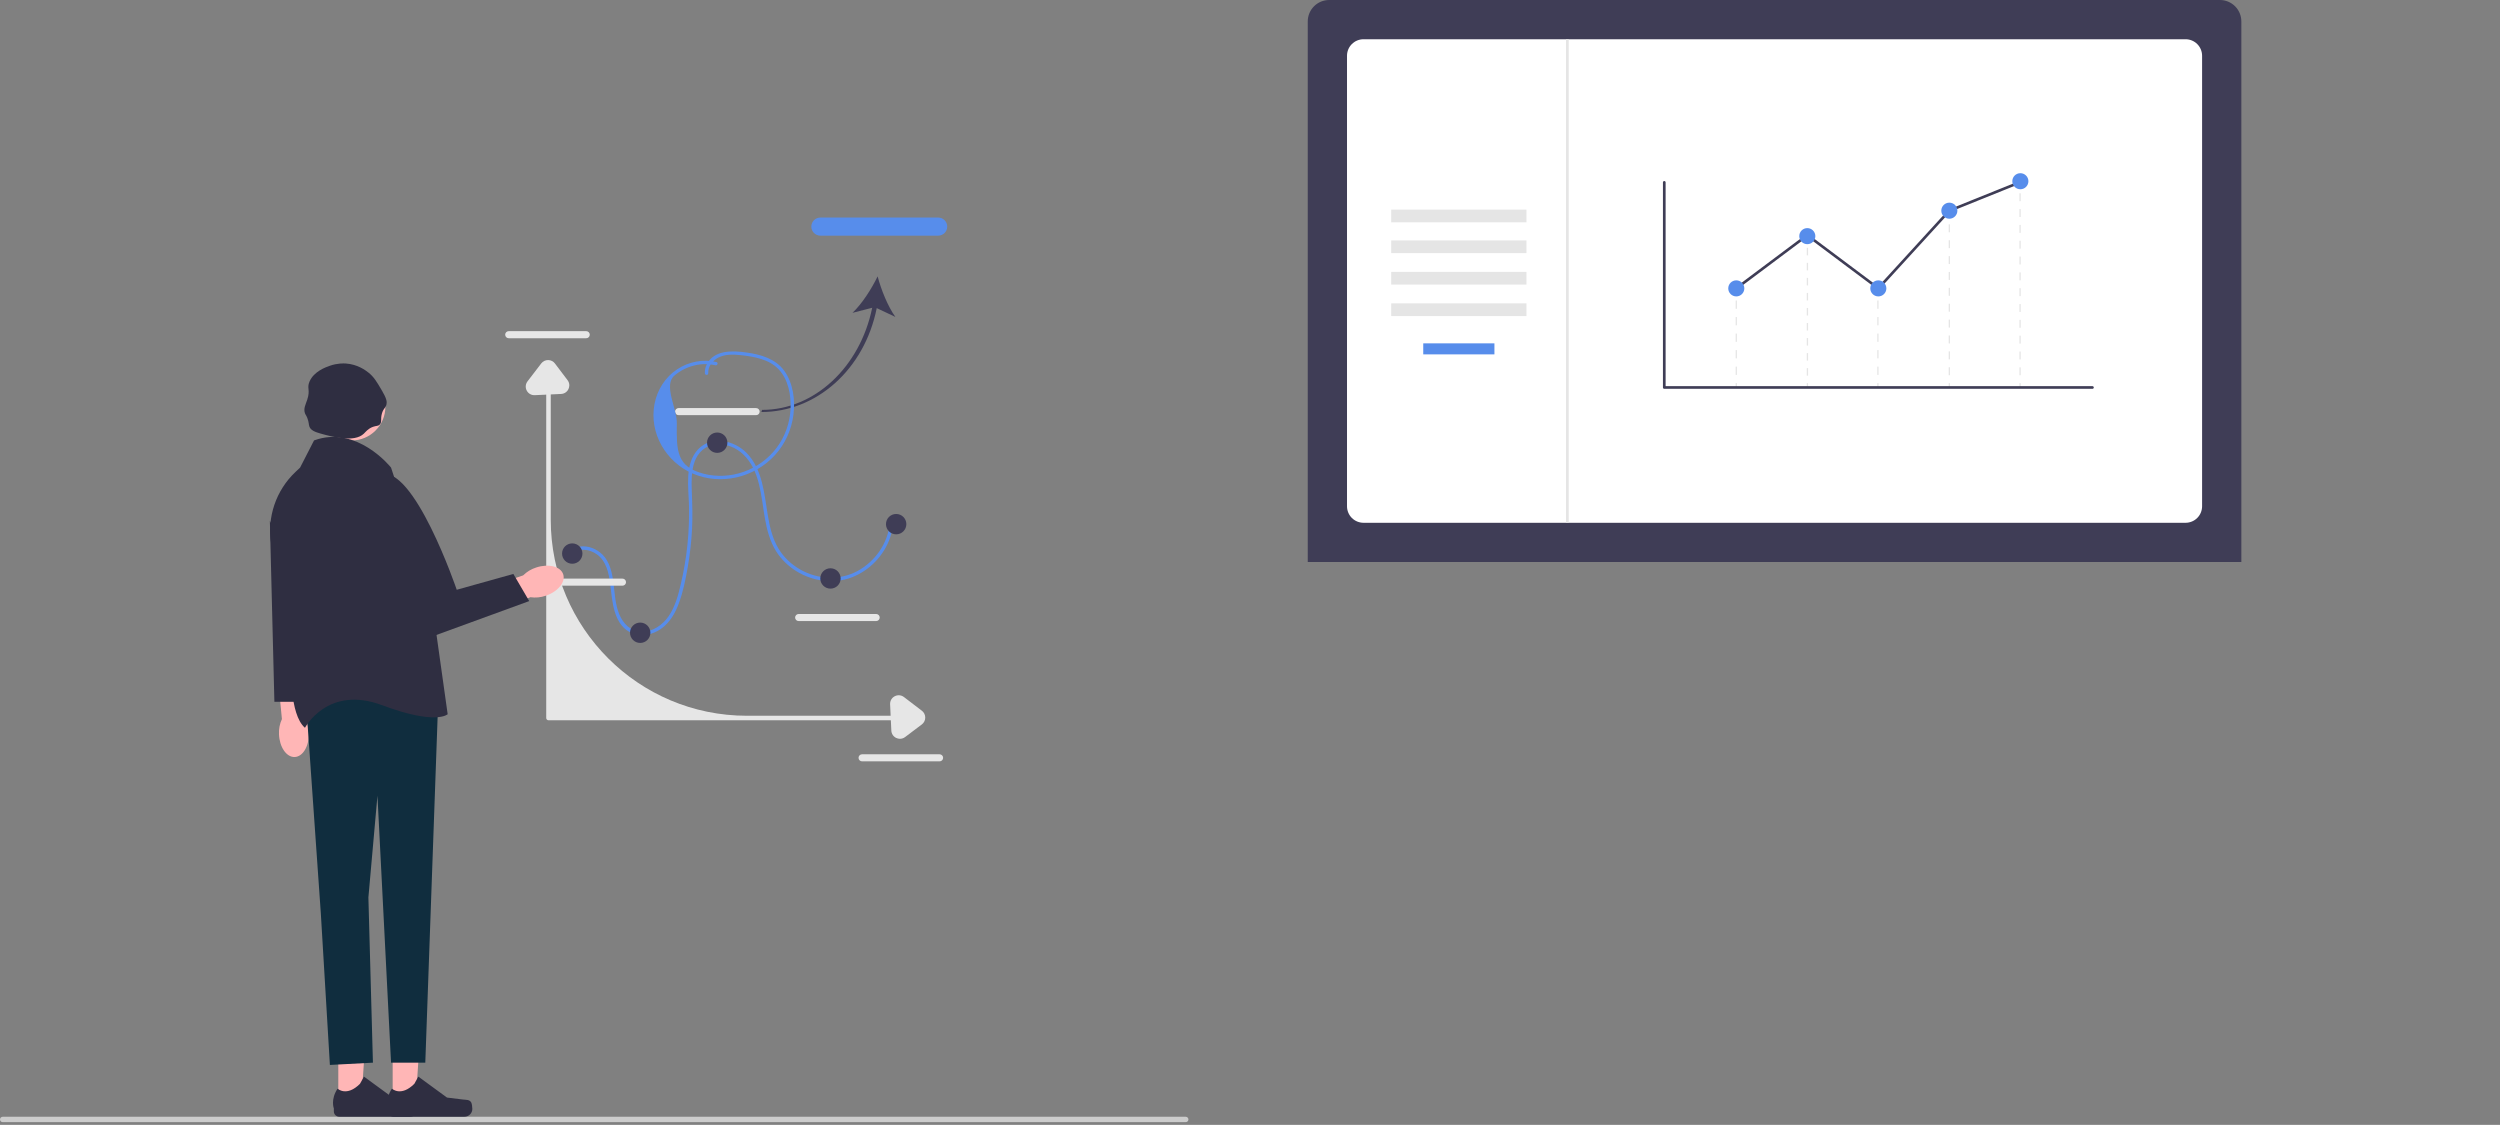 <svg width="949" height="427" viewBox="0 0 949 427" fill="none" xmlns="http://www.w3.org/2000/svg">
<rect x="0" y="0" width="949" height="427" fill="#808080" stroke="none"/>
<g clip-path="url(#clip0_355_469)">
<path d="M217.336 210.443C219.803 207.728 223.879 208.522 226.59 210.438C230.08 212.905 231.078 217.409 231.592 221.401C232.464 228.16 232.722 237.715 240.394 240.541C243.939 241.846 247.997 240.768 250.991 238.648C254.262 236.333 256.302 232.771 257.668 229.079C259.323 224.61 260.28 219.829 261.092 215.145C261.922 210.356 262.466 205.514 262.71 200.659C262.949 195.91 262.794 191.191 262.605 186.444C262.457 182.738 262.401 178.846 263.654 175.303C264.92 171.723 267.863 169.001 271.732 168.642C275.488 168.293 279.356 169.876 282.073 172.429C288.593 178.556 288.9 188.558 290.357 196.772C291.123 201.088 292.242 205.456 294.588 209.211C296.518 212.299 299.199 214.888 302.288 216.809C308.518 220.684 316.457 221.814 323.37 219.152C330.119 216.554 335.552 210.873 337.903 204.045C338.484 202.358 338.842 200.616 339.024 198.844C339.109 198.02 337.818 198.026 337.734 198.844C336.961 206.376 332.121 213.198 325.489 216.771C318.664 220.447 310.399 219.98 303.731 216.169C300.453 214.296 297.602 211.653 295.621 208.43C293.218 204.522 292.189 199.967 291.44 195.494C290.088 187.416 289.475 178.141 283.414 171.938C278.714 167.128 270.064 165.198 265.013 170.556C259.811 176.073 261.371 184.96 261.537 191.809C261.78 201.839 260.745 211.893 258.45 221.661C257.451 225.913 256.302 230.298 253.795 233.943C251.504 237.275 247.759 239.858 243.59 239.817C239.431 239.776 236.51 236.723 235.034 233.083C233.476 229.243 233.374 225.096 232.835 221.043C232.34 217.322 231.439 213.204 228.646 210.481C226.473 208.363 223.251 207 220.194 207.487C218.725 207.721 217.422 208.434 216.424 209.532C215.867 210.145 216.777 211.059 217.336 210.443Z" fill="#578DEB"/>
<path d="M287.021 157.597H257.597C256.855 157.597 256.251 156.994 256.251 156.253C256.251 155.512 256.855 154.909 257.597 154.909H287.021C287.763 154.909 288.366 155.512 288.366 156.253C288.366 156.994 287.763 157.597 287.021 157.597Z" fill="#E6E6E6"/>
<path d="M332.592 235.759H303.168C302.426 235.759 301.823 235.156 301.823 234.415C301.823 233.674 302.426 233.071 303.168 233.071H332.592C333.334 233.071 333.937 233.674 333.937 234.415C333.937 235.156 333.334 235.759 332.592 235.759Z" fill="#E6E6E6"/>
<path d="M356.667 289.013H327.243C326.502 289.013 325.898 288.41 325.898 287.669C325.898 286.928 326.502 286.325 327.243 286.325H356.667C357.409 286.325 358.012 286.928 358.012 287.669C358.012 288.41 357.409 289.013 356.667 289.013Z" fill="#E6E6E6"/>
<path d="M222.534 128.394H193.11C192.368 128.394 191.764 127.791 191.764 127.05C191.764 126.309 192.368 125.706 193.11 125.706H222.534C223.275 125.706 223.879 126.309 223.879 127.05C223.879 127.791 223.275 128.394 222.534 128.394Z" fill="#E6E6E6"/>
<path d="M0 424.946C0 425.513 0.456 425.968 1.023 425.968H450.105C450.672 425.968 451.128 425.513 451.128 424.946C451.128 424.379 450.672 423.924 450.105 423.924H1.023C0.456 423.924 0 424.379 0 424.946Z" fill="#CCCCCC"/>
<path d="M341.567 273.418H208.207C207.732 273.418 207.347 273.034 207.347 272.559V145.438C207.347 144.963 207.732 144.579 208.207 144.579C208.681 144.579 209.066 144.963 209.066 145.438V197.307C209.066 238.393 242.408 271.701 283.538 271.701H341.567C342.041 271.701 342.426 272.085 342.426 272.559C342.426 273.034 342.041 273.418 341.567 273.418Z" fill="#E6E6E6"/>
<path d="M236.291 222.329H206.867C206.125 222.329 205.521 221.726 205.521 220.985C205.521 220.244 206.125 219.642 206.867 219.642H236.291C237.033 219.642 237.636 220.244 237.636 220.985C237.636 221.726 237.033 222.329 236.291 222.329Z" fill="#E6E6E6"/>
<path d="M207.116 226.153C211.782 224.613 214.77 220.96 213.789 217.994C212.807 215.027 208.23 213.871 203.562 215.412C201.689 216.002 199.984 217.031 198.591 218.414L178.901 225.186L182.28 234.348L201.331 226.699C203.276 226.981 205.259 226.794 207.116 226.153Z" fill="#FFB6B6"/>
<path d="M105.903 278.666C106.062 283.572 108.726 287.468 111.852 287.366C114.978 287.264 117.382 283.204 117.222 278.296C117.185 276.334 116.678 274.41 115.744 272.684L114.806 251.903L105.053 252.551L107.013 272.968C106.193 274.752 105.812 276.705 105.903 278.666Z" fill="#FFB6B6"/>
<path d="M128.419 418.69L137.125 418.69L139.355 384.925L128.417 385.148L128.419 418.69Z" fill="#FFB6B6"/>
<path d="M158.245 418.493C158.516 418.949 158.659 420.421 158.659 420.951C158.659 422.581 157.336 423.903 155.704 423.903H128.745C127.632 423.903 126.729 423.001 126.729 421.889V420.768C126.729 420.768 125.395 417.398 128.141 413.245C128.141 413.245 131.554 416.497 136.653 411.403L138.157 408.682L149.042 416.634L155.075 417.376C156.395 417.538 157.566 417.351 158.245 418.493Z" fill="#2F2E41"/>
<path d="M149.055 418.69L157.76 418.69L159.991 384.925L149.053 385.148L149.055 418.69Z" fill="#FFB6B6"/>
<path d="M178.88 418.493C179.151 418.949 179.295 420.421 179.295 420.951C179.295 422.581 177.972 423.903 176.34 423.903H149.38C148.267 423.903 147.365 423.001 147.365 421.889V420.768C147.365 420.768 146.031 417.398 148.777 413.245C148.777 413.245 152.19 416.497 157.289 411.403L158.793 408.682L169.678 416.634L175.711 417.376C177.031 417.538 178.201 417.351 178.88 418.493Z" fill="#2F2E41"/>
<path d="M133.485 167.199C140.557 167.199 146.291 161.471 146.291 154.406C146.291 147.342 140.557 141.614 133.485 141.614C126.412 141.614 120.679 147.342 120.679 154.406C120.679 161.471 126.412 167.199 133.485 167.199Z" fill="#FFB6B6"/>
<path d="M115.767 260.81L121.785 346.703L125.225 404.251L141.562 403.392L139.842 340.69L143.281 302.039L148.44 403.392H161.443L166.497 261.669L138.552 257.804L115.767 260.81Z" fill="#102D3E"/>
<path d="M138.122 164.61C134.48 168.112 126.063 165.79 121.785 164.61C119.431 163.96 118.01 163.291 117.486 162.033C117.122 161.159 117.329 160.33 116.626 158.597C116.215 157.582 115.998 157.507 115.766 156.879C115.122 155.13 116.017 153.572 116.626 151.726C117.897 147.873 116.38 147.441 117.486 144.854C119.149 140.966 123.673 139.384 125.224 138.842C128.12 137.829 130.535 137.936 131.243 137.983C135.779 138.281 138.812 140.606 139.842 141.419C141.929 143.065 142.953 144.807 145.001 148.29C146.783 151.321 146.912 152.484 146.72 153.444C146.427 154.905 145.584 154.911 145.001 156.879C144.339 159.114 145.092 160.237 144.141 161.174C143.498 161.807 142.901 161.544 141.561 162.033C139.718 162.706 138.808 163.95 138.122 164.61Z" fill="#2F2E41"/>
<path d="M148.44 177.494C148.44 177.494 135.542 161.174 119.206 167.187L113.915 177.494L112.147 179.165C104.732 186.177 101.281 196.407 102.938 206.472L110.607 253.079C110.607 253.079 109.747 271.117 115.766 276.271C115.766 276.271 124.365 259.951 145.001 267.681C165.637 275.412 169.936 271.117 169.936 271.117L163.057 222.158L148.44 177.494Z" fill="#2F2E41"/>
<path d="M144.141 180.07L139.842 189.518L156.179 244.49L200.89 228.17L194.871 217.863L173.375 223.876C173.375 223.876 157.038 175.776 144.141 180.07Z" fill="#2F2E41"/>
<path d="M113.617 266.393H104.159L102.439 197.679L113.617 220.87V266.393Z" fill="#2F2E41"/>
<path d="M217.226 213.998C219.363 213.998 221.095 212.267 221.095 210.133C221.095 207.998 219.363 206.268 217.226 206.268C215.089 206.268 213.357 207.998 213.357 210.133C213.357 212.267 215.089 213.998 217.226 213.998Z" fill="#3F3D56"/>
<path d="M243.022 244.06C245.159 244.06 246.891 242.33 246.891 240.195C246.891 238.061 245.159 236.33 243.022 236.33C240.885 236.33 239.152 238.061 239.152 240.195C239.152 242.33 240.885 244.06 243.022 244.06Z" fill="#3F3D56"/>
<path d="M272.255 171.911C274.392 171.911 276.125 170.181 276.125 168.046C276.125 165.911 274.392 164.181 272.255 164.181C270.119 164.181 268.386 165.911 268.386 168.046C268.386 170.181 270.119 171.911 272.255 171.911Z" fill="#3F3D56"/>
<path d="M315.247 223.446C317.384 223.446 319.116 221.716 319.116 219.581C319.116 217.446 317.384 215.716 315.247 215.716C313.11 215.716 311.378 217.446 311.378 219.581C311.378 221.716 313.11 223.446 315.247 223.446Z" fill="#3F3D56"/>
<path d="M340.182 202.832C342.319 202.832 344.051 201.101 344.051 198.967C344.051 196.832 342.319 195.102 340.182 195.102C338.045 195.102 336.313 196.832 336.313 198.967C336.313 201.101 338.045 202.832 340.182 202.832Z" fill="#3F3D56"/>
<path d="M332.811 116.96L339.887 120.308C336.985 116.262 334.484 109.943 333.145 104.914C330.878 109.598 327.224 115.33 323.606 118.753L331.085 116.831C326.477 139.393 309.143 155.591 289.294 155.591L289.013 156.406C309.746 156.406 328.106 140.433 332.811 116.96Z" fill="#3F3D56"/>
<path d="M311.419 82.582H356.131C358.027 82.582 359.57 84.123 359.57 86.018C359.57 87.912 358.027 89.454 356.131 89.454H311.419C309.523 89.454 307.98 87.912 307.98 86.018C307.98 84.123 309.523 82.582 311.419 82.582Z" fill="#578DEB"/>
<path d="M341.625 280.449C341.154 280.449 340.678 280.344 340.225 280.132C339.108 279.607 338.407 278.559 338.349 277.327L337.886 267.342C337.826 266.059 338.496 264.893 339.635 264.298C340.773 263.702 342.115 263.818 343.136 264.596L349.944 269.798C350.762 270.422 351.23 271.372 351.227 272.4C351.224 273.43 350.75 274.376 349.928 274.996L343.583 279.782C342.998 280.223 342.316 280.449 341.625 280.449Z" fill="#E6E6E6"/>
<path d="M216.114 146.271C216.114 146.742 216.009 147.217 215.797 147.67C215.272 148.786 214.222 149.486 212.989 149.544L202.993 150.007C201.709 150.066 200.542 149.397 199.946 148.259C199.35 147.122 199.466 145.782 200.245 144.762L205.452 137.961C206.077 137.144 207.028 136.676 208.057 136.68C209.088 136.683 210.035 137.156 210.656 137.977L215.446 144.315C215.888 144.9 216.114 145.581 216.114 146.271Z" fill="#E6E6E6"/>
<path d="M271.938 137.427C266.848 136.209 261.409 137.311 257.058 140.183C252.495 143.194 249.474 148.015 248.451 153.357C246.341 164.377 252.787 175.386 262.973 179.772C273.682 184.383 286.421 181.289 294.198 172.731C298.052 168.49 300.461 163.124 301.187 157.449C301.901 151.859 301.086 145.409 297.698 140.744C294.336 136.116 288.74 134.563 283.334 133.804C278.089 133.068 271.132 132.748 268.296 138.294C267.755 139.351 267.501 140.491 267.561 141.677C267.602 142.502 268.892 142.507 268.85 141.677C268.719 139.084 270.45 136.917 272.668 135.752C275.239 134.401 278.339 134.516 281.143 134.817C286.204 135.36 291.95 136.33 295.6 140.213C299.235 144.081 300.325 149.975 300.1 155.11C299.864 160.469 298.016 165.744 294.776 170.03C288.385 178.488 277.202 182.512 266.914 179.78C256.89 177.118 256.759 171.175 256.924 160.651C257.012 155.037 251.703 146.199 256.038 142.541C260.282 138.959 266.164 137.37 271.595 138.669C272.402 138.862 272.746 137.62 271.938 137.427Z" fill="#578DEB"/>
</g>
<path d="M850.816 213.344H496.423V8.123C496.425 5.969 497.282 3.905 498.806 2.382C500.33 0.859 502.395 0.002 504.55 0H842.689C844.844 0.002 846.909 0.859 848.433 2.382C849.957 3.905 850.814 5.969 850.816 8.123V213.344Z" fill="#3F3D56"/>
<path d="M829.65 198.449H517.59C515.928 198.448 514.336 197.787 513.161 196.613C511.987 195.439 511.326 193.847 511.324 192.187V21.157C511.326 19.497 511.987 17.905 513.161 16.731C514.336 15.557 515.928 14.896 517.59 14.895H829.65C831.311 14.896 832.903 15.557 834.078 16.731C835.253 17.905 835.913 19.497 835.915 21.157V192.187C835.913 193.847 835.252 195.439 834.078 196.613C832.903 197.787 831.311 198.448 829.65 198.449Z" fill="white"/>
<path d="M579.447 79.575H528.103V84.395H579.447V79.575Z" fill="#E5E5E5"/>
<path d="M579.447 91.264H528.103V96.083H579.447V91.264Z" fill="#E5E5E5"/>
<path d="M579.447 103.211H528.103V108.031H579.447V103.211Z" fill="#E5E5E5"/>
<path d="M579.447 115.157H528.103V119.977H579.447V115.157Z" fill="#E5E5E5"/>
<path d="M567.285 130.338H540.264V134.521H567.285V130.338Z" fill="#578DEB"/>
<path d="M659.34 109.469H658.849V110.941H659.34V109.469Z" fill="#E5E5E5"/>
<path d="M659.34 142.308H658.849V139.171H659.34V142.308ZM659.34 136.035H658.849V132.898H659.34V136.035ZM659.34 129.761H658.849V126.624H659.34V129.761ZM659.34 123.487H658.849V120.351H659.34V123.487ZM659.34 117.214H658.849V114.077H659.34V117.214Z" fill="#E5E5E5"/>
<path d="M659.34 145.445H658.849V146.918H659.34V145.445Z" fill="#E5E5E5"/>
<path d="M713.099 109.469H712.608V110.941H713.099V109.469Z" fill="#E5E5E5"/>
<path d="M713.099 142.308H712.608V139.171H713.099V142.308ZM713.099 136.035H712.608V132.898H713.099V136.035ZM713.099 129.761H712.608V126.624H713.099V129.761ZM713.099 123.487H712.608V120.351H713.099V123.487ZM713.099 117.214H712.608V114.077H713.099V117.214Z" fill="#E5E5E5"/>
<path d="M713.099 145.445H712.608V146.918H713.099V145.445Z" fill="#E5E5E5"/>
<path d="M740.217 80.668H739.726V82.14H740.217V80.668Z" fill="#E5E5E5"/>
<path d="M740.217 142.431H739.726V139.417H740.217V142.431ZM740.217 136.402H739.726V133.388H740.217V136.402ZM740.217 130.373H739.726V127.359H740.217V130.373ZM740.217 124.344H739.726V121.33H740.217V124.344ZM740.217 118.315H739.726V115.3H740.217V118.315ZM740.217 112.286H739.726V109.271H740.217V112.286ZM740.217 106.257H739.726V103.242H740.217V106.257ZM740.217 100.228H739.726V97.213H740.217V100.228ZM740.217 94.199H739.726V91.184H740.217V94.199ZM740.217 88.17H739.726V85.155H740.217V88.17Z" fill="#E5E5E5"/>
<path d="M740.217 145.445H739.726V146.918H740.217V145.445Z" fill="#E5E5E5"/>
<path d="M767.063 68.891H766.572V70.363H767.063V68.891Z" fill="#E5E5E5"/>
<path d="M767.063 142.442H766.572V139.439H767.063V142.442ZM767.063 136.435H766.572V133.432H767.063V136.435ZM767.063 130.429H766.572V127.426H767.063V130.429ZM767.063 124.422H766.572V121.419H767.063V124.422ZM767.063 118.416H766.572V115.412H767.063V118.416ZM767.063 112.409H766.572V109.406H767.063V112.409ZM767.063 106.403H766.572V103.399H767.063V106.403ZM767.063 100.396H766.572V97.393H767.063V100.396ZM767.063 94.389H766.572V91.386H767.063V94.389ZM767.063 88.383H766.572V85.379H767.063V88.383ZM767.063 82.376H766.572V79.373H767.063V82.376ZM767.063 76.37H766.572V73.366H767.063V76.37Z" fill="#E5E5E5"/>
<path d="M767.063 145.445H766.572V146.918H767.063V145.445Z" fill="#E5E5E5"/>
<path d="M686.342 89.747H685.852V91.219H686.342V89.747Z" fill="#E5E5E5"/>
<path d="M686.343 142.591H685.852V139.738H686.343V142.591ZM686.343 136.883H685.852V134.029H686.343V136.883ZM686.343 131.175H685.852V128.321H686.343V131.175ZM686.343 125.467H685.852V122.613H686.343V125.467ZM686.343 119.759H685.852V116.905H686.343V119.759ZM686.343 114.051H685.852V111.197H686.343V114.051ZM686.343 108.343H685.852V105.489H686.343V108.343ZM686.343 102.635H685.852V99.781H686.343V102.635ZM686.343 96.927H685.852V94.073H686.343V96.927Z" fill="#E5E5E5"/>
<path d="M686.342 145.445H685.852V146.918H686.342V145.445Z" fill="#E5E5E5"/>
<path d="M794.293 147.601H631.76C631.625 147.601 631.496 147.548 631.4 147.452C631.305 147.357 631.251 147.228 631.251 147.093V69.224C631.251 69.089 631.305 68.96 631.4 68.865C631.496 68.769 631.625 68.716 631.76 68.716C631.895 68.716 632.024 68.769 632.12 68.865C632.215 68.96 632.269 69.089 632.269 69.224V146.584H794.293C794.428 146.584 794.557 146.638 794.653 146.733C794.748 146.829 794.802 146.958 794.802 147.093C794.802 147.228 794.748 147.357 794.653 147.452C794.557 147.548 794.428 147.601 794.293 147.601Z" fill="#3F3D56"/>
<path d="M713.077 110.152L686.053 89.92L659.4 109.876L658.79 109.062L686.053 88.65L712.948 108.786L739.673 79.551L739.781 79.508L766.739 68.65L767.12 69.594L740.268 80.408L713.077 110.152Z" fill="#3F3D56"/>
<path d="M659.095 112.519C660.78 112.519 662.147 111.153 662.147 109.469C662.147 107.784 660.78 106.418 659.095 106.418C657.409 106.418 656.043 107.784 656.043 109.469C656.043 111.153 657.409 112.519 659.095 112.519Z" fill="#578DEB"/>
<path d="M686.053 92.69C687.739 92.69 689.105 91.324 689.105 89.639C689.105 87.955 687.739 86.589 686.053 86.589C684.368 86.589 683.001 87.955 683.001 89.639C683.001 91.324 684.368 92.69 686.053 92.69Z" fill="#578DEB"/>
<path d="M713.012 112.519C714.698 112.519 716.064 111.153 716.064 109.469C716.064 107.784 714.698 106.418 713.012 106.418C711.327 106.418 709.96 107.784 709.96 109.469C709.96 111.153 711.327 112.519 713.012 112.519Z" fill="#578DEB"/>
<path d="M739.971 83.03C741.656 83.03 743.023 81.664 743.023 79.979C743.023 78.294 741.656 76.929 739.971 76.929C738.285 76.929 736.919 78.294 736.919 79.979C736.919 81.664 738.285 83.03 739.971 83.03Z" fill="#578DEB"/>
<path d="M766.929 71.844C768.615 71.844 769.981 70.479 769.981 68.794C769.981 67.109 768.615 65.743 766.929 65.743C765.244 65.743 763.877 67.109 763.877 68.794C763.877 70.479 765.244 71.844 766.929 71.844Z" fill="#578DEB"/>
<path d="M595.494 14.895H594.455V198.449H595.494V14.895Z" fill="#E5E5E5"/>
<defs>
<clipPath id="clip0_355_469">
<rect width="451.128" height="343.993" fill="white" transform="translate(0 82.582)"/>
</clipPath>
</defs>
</svg>
